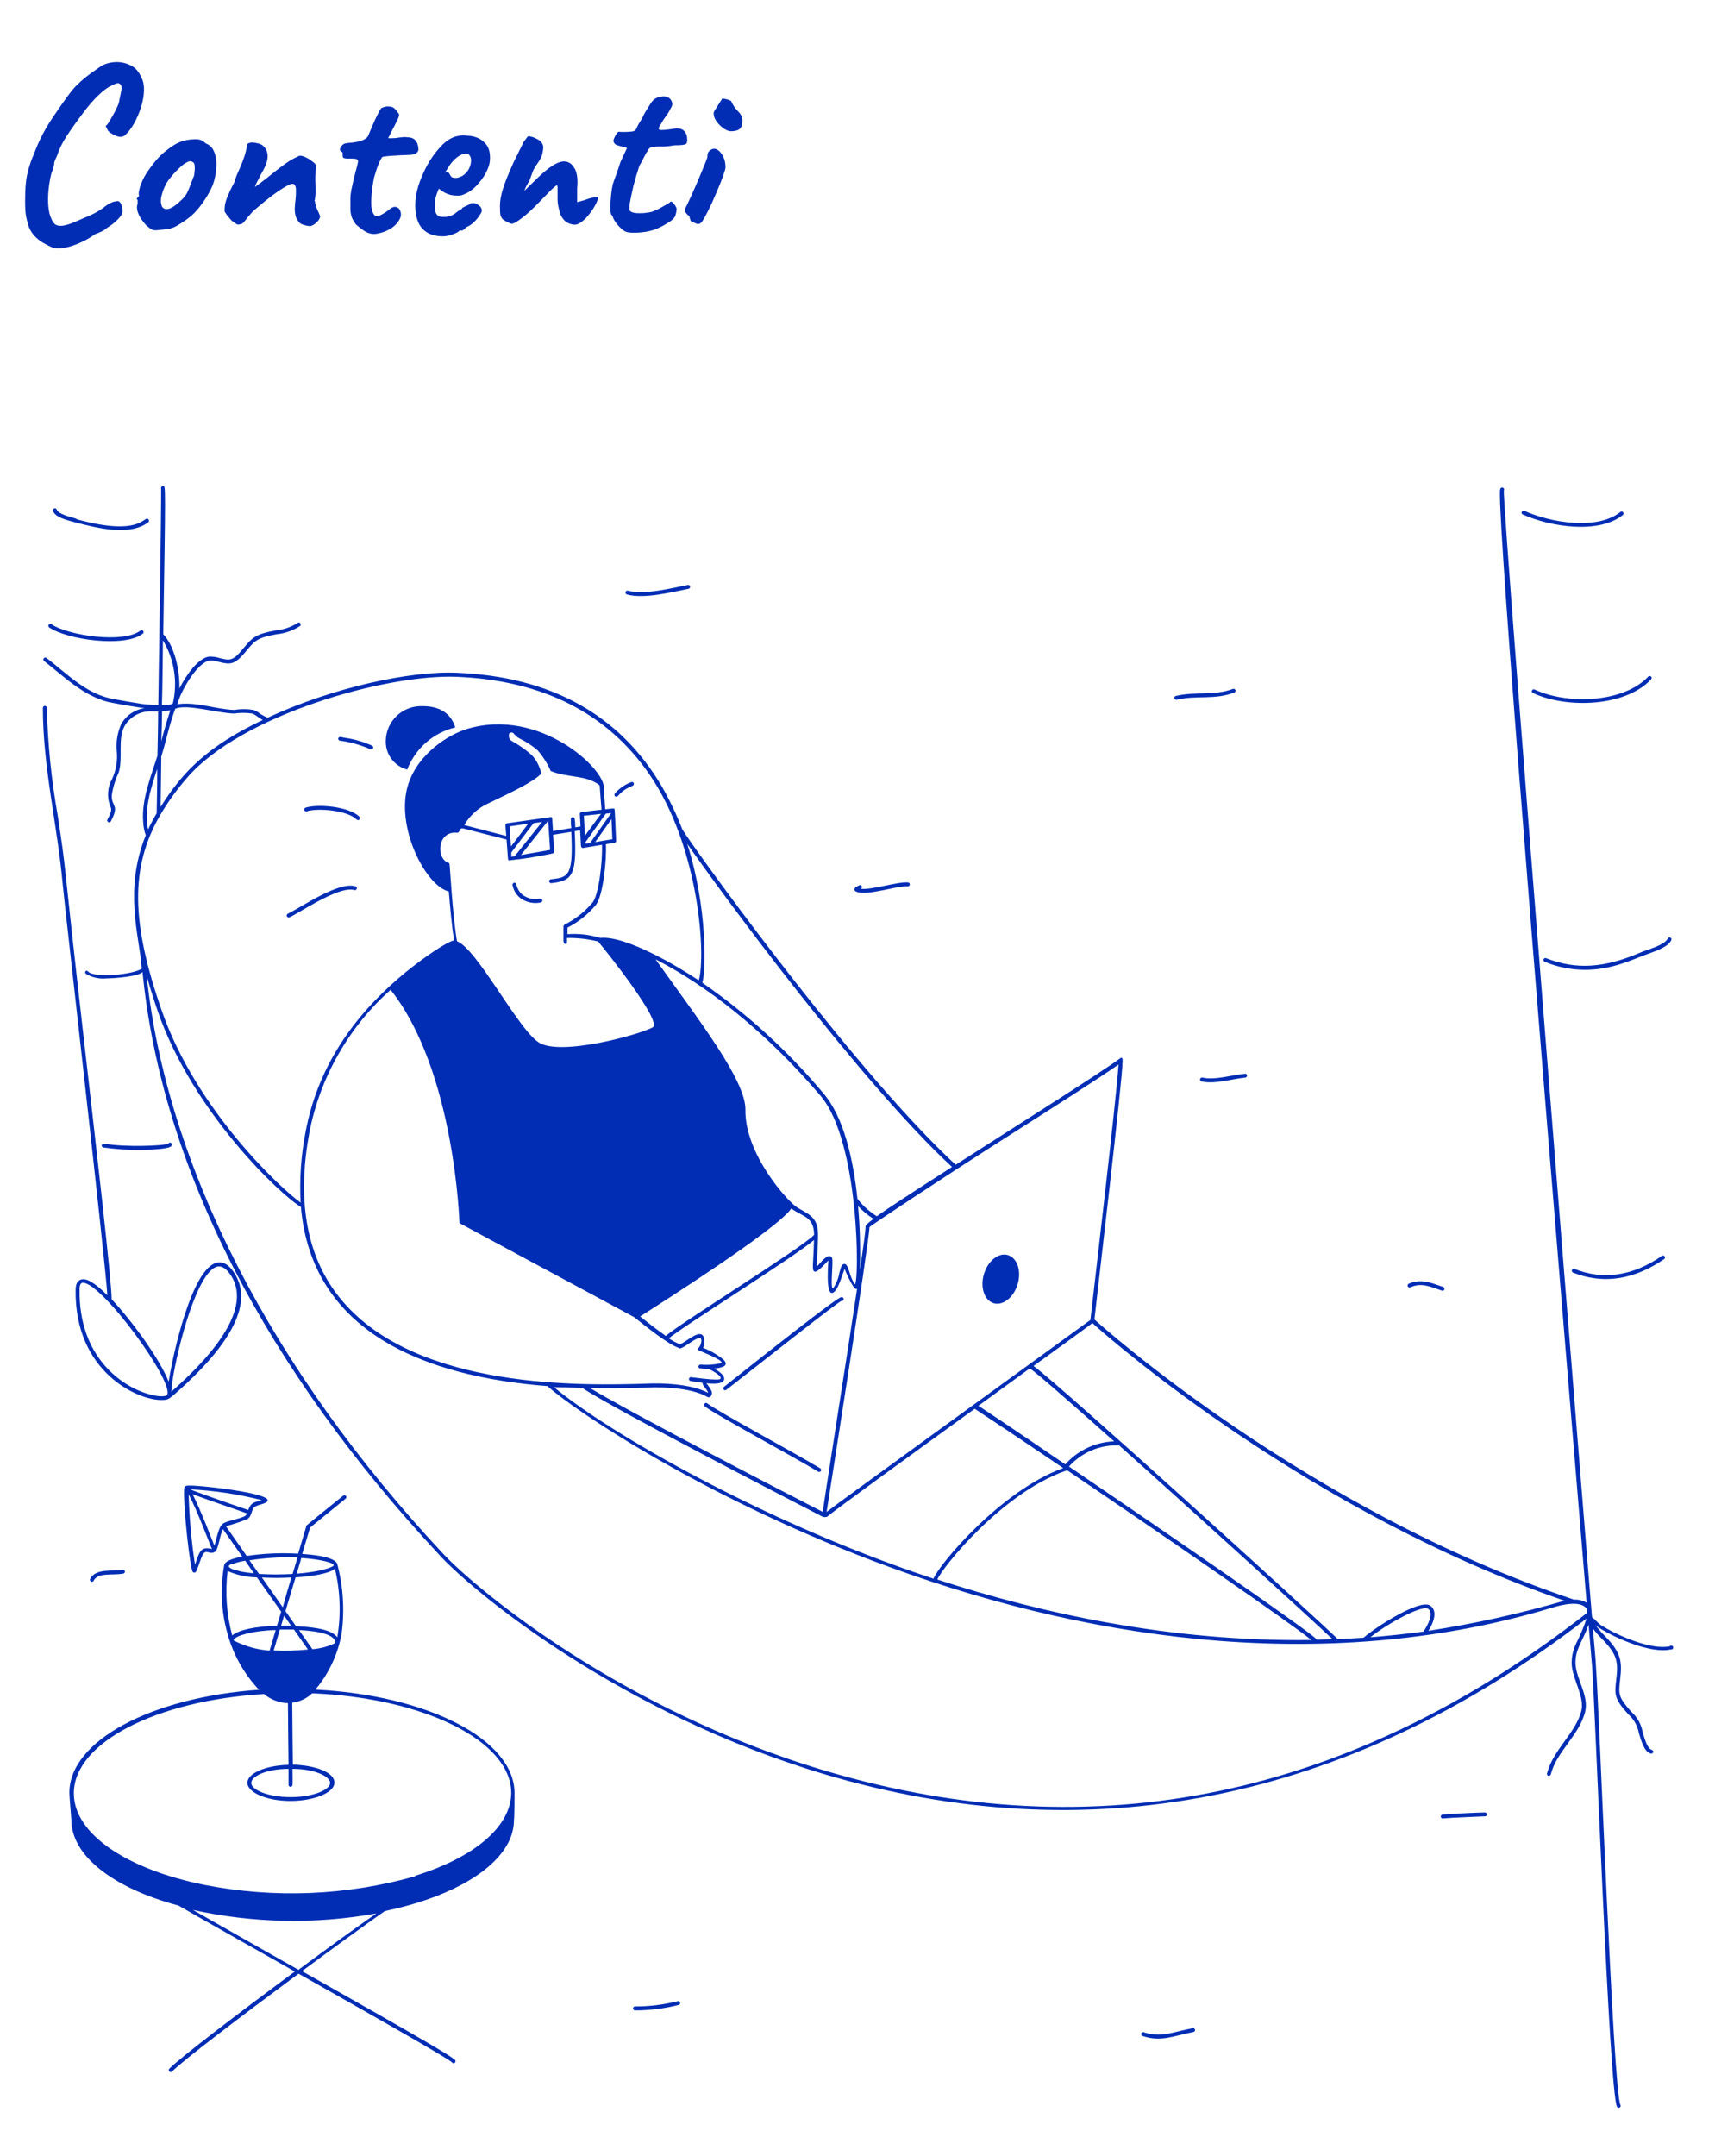 <svg width="1080" height="1357" viewBox="0 0 1080 1357" fill="none" xmlns="http://www.w3.org/2000/svg"><path d="M33.68 156.058C32.156 155.449 30.378 154.585 28.346 153.468C26.314 152.452 24.384 151.08 22.555 149.353C20.726 147.626 19.304 145.543 18.288 143.104C17.272 140.158 16.561 137.262 16.154 134.418C15.85 131.573 15.748 128.271 15.85 124.512C15.85 119.229 16.205 114.657 16.916 110.796C17.729 106.833 18.948 102.82 20.574 98.756C20.777 98.451 21.133 97.588 21.641 96.165C22.25 94.641 22.911 93.016 23.622 91.289C24.435 89.561 25.044 88.241 25.451 87.326C26.264 85.599 27.483 83.313 29.108 80.468C30.835 77.522 32.664 74.677 34.595 71.934C37.541 67.565 40.03 64.009 42.062 61.266C44.094 58.421 46.025 56.034 47.853 54.103C49.784 52.173 51.867 50.293 54.102 48.464C56.438 46.636 59.334 44.553 62.788 42.216C65.024 40.59 67.868 39.575 71.323 39.168C74.879 38.762 78.333 39.321 81.686 40.844C85.039 42.267 87.528 45.01 89.154 49.074C90.271 51.208 90.779 53.9 90.678 57.151C90.576 60.301 89.966 63.704 88.849 67.362C87.731 70.918 86.309 74.271 84.582 77.42C82.854 80.57 80.924 83.11 78.79 85.04C77.47 86.26 75.692 86.463 73.457 85.65C71.323 84.837 69.545 83.77 68.123 82.45C67.208 80.722 66.7 79.706 66.599 79.401C66.599 79.097 66.802 78.894 67.208 78.792C67.818 78.081 68.63 76.862 69.647 75.134C70.662 73.407 71.678 71.578 72.695 69.648C73.71 67.616 74.422 65.99 74.828 64.771C75.641 60.504 76.2 57.71 76.504 56.389C76.809 54.967 76.504 53.798 75.59 52.884C75.184 52.478 74.574 52.325 73.761 52.427C73.05 52.528 71.831 53.036 70.104 53.951C67.767 54.967 64.973 57.05 61.722 60.199C58.572 63.247 55.422 66.905 52.273 71.172C48.209 76.557 44.805 81.332 42.062 85.498C39.319 89.663 37.236 93.93 35.814 98.299C35.611 98.705 35.255 99.467 34.747 100.585C34.341 101.703 34.137 102.261 34.137 102.261C34.239 102.668 34.087 103.684 33.68 105.309C33.274 106.833 32.817 108.154 32.309 109.272C31.191 113.945 30.531 118.467 30.328 122.835C30.124 127.102 30.378 130.862 31.09 134.113C31.902 137.262 33.071 139.599 34.595 141.123C35.915 142.038 37.592 142.342 39.624 142.038C41.656 141.733 43.993 141.022 46.634 139.904C49.276 138.786 52.121 137.567 55.169 136.246C57.607 135.23 59.842 134.113 61.874 132.894C63.906 131.674 65.43 130.608 66.446 129.693C67.259 129.084 68.275 128.474 69.494 127.864C70.815 127.153 71.933 126.798 72.847 126.798C74.269 126.29 75.336 126.696 76.047 128.017C76.758 129.338 77.114 131.014 77.114 133.046C77.114 134.468 76.098 136.196 74.066 138.228C72.034 140.26 69.799 141.987 67.361 143.409C66.548 144.222 65.43 144.984 64.008 145.695C62.687 146.305 61.315 146.864 59.893 147.372C57.759 148.997 55.118 150.572 51.968 152.096C48.819 153.62 45.618 154.788 42.367 155.601C39.217 156.414 36.322 156.566 33.68 156.058ZM98.231 144.933C96.91 144.933 95.843 144.679 95.031 144.171C94.319 143.663 93.405 142.952 92.287 142.038C90.357 140.006 88.782 137.821 87.563 135.484C86.445 133.148 86.039 131.116 86.344 129.388C86.648 128.576 86.75 127.814 86.648 127.102C86.648 126.29 86.648 125.883 86.648 125.883C86.141 125.375 85.988 125.07 86.191 124.969C86.394 124.766 86.598 124.461 86.801 124.055C87.41 124.055 87.614 123.496 87.41 122.378C87.207 121.565 87.512 119.838 88.325 117.197C89.239 114.453 90.459 111.863 91.983 109.424C92.592 108.408 93.507 107.087 94.726 105.462C95.945 103.735 97.266 102.058 98.688 100.433C100.212 98.705 101.584 97.334 102.803 96.318C105.343 94.184 107.68 92.457 109.813 91.136C112.048 89.816 114.284 88.901 116.519 88.393C118.754 87.885 121.04 87.631 123.377 87.631C125.815 87.631 127.796 88.444 129.32 90.07C131.657 91.085 133.283 92.457 134.197 94.184C135.213 95.911 135.873 98.147 136.178 100.89C136.483 103.938 136.178 107.697 135.264 112.167C134.349 116.536 131.86 121.616 127.796 127.407C125.256 131.065 122.767 133.91 120.329 135.942C117.89 137.974 115.198 139.853 112.252 141.58C110.118 143.003 107.832 143.866 105.394 144.171C102.955 144.476 100.568 144.73 98.231 144.933ZM113.776 126.34C116.011 124.41 117.586 122.277 118.5 119.94C119.516 117.603 120.583 114.86 121.7 111.71C122.107 111.101 122.361 110.085 122.462 108.662C122.666 107.24 122.716 105.868 122.615 104.547C122.513 103.125 122.158 102.312 121.548 102.109C120.634 101.398 119.719 101.245 118.805 101.652C117.89 101.957 116.722 102.617 115.3 103.633C112.252 106.173 109.407 109.119 106.765 112.472C104.225 115.723 102.447 119.737 101.431 124.512C101.126 127.052 101.38 128.982 102.193 130.303C103.108 131.522 104.53 131.878 106.46 131.37C108.492 130.76 110.931 129.084 113.776 126.34ZM195.356 142.342C193.12 142.139 191.241 141.682 189.717 140.971C188.294 140.158 187.126 138.583 186.212 136.246C185.805 134.621 185.602 132.944 185.602 131.217C185.704 129.388 185.856 127.661 186.059 126.036C186.262 124.308 186.364 122.835 186.364 121.616C186.364 121.413 186.364 121.007 186.364 120.397C186.364 119.787 186.364 119.229 186.364 118.721C186.161 117.197 185.754 116.282 185.145 115.977C184.637 115.571 183.723 115.622 182.402 116.13C180.268 117.146 177.931 118.517 175.391 120.245C172.953 121.87 170.362 123.801 167.619 126.036C164.977 128.169 162.234 130.455 159.389 132.894C157.154 135.332 155.478 137.313 154.36 138.837C153.344 140.361 152.277 141.123 151.16 141.123C150.347 141.53 149.483 141.428 148.569 140.818C147.655 140.209 146.689 139.498 145.673 138.685C144.962 137.872 144.099 136.856 143.083 135.637C142.168 134.316 141.609 133.452 141.406 133.046C141.406 131.42 141.508 129.947 141.711 128.626C142.016 127.306 142.422 125.934 142.93 124.512C143.54 123.089 144.251 121.464 145.064 119.635C145.47 118.924 145.826 118.213 146.131 117.501C146.537 116.689 146.994 115.825 147.502 114.911C147.909 113.488 148.467 111.863 149.179 110.034C149.991 108.205 150.753 106.478 151.465 104.852C152.582 102.211 153.446 99.925 154.055 97.994C154.665 96.064 155.173 93.981 155.579 91.746C155.478 91.543 155.529 91.238 155.732 90.832C155.935 90.425 156.24 90.171 156.646 90.07H156.799H156.951C157.662 89.561 158.983 89.511 160.913 89.917C162.945 90.222 164.469 90.781 165.485 91.593C167.619 93.422 168.635 95.81 168.533 98.756C168.432 101.703 166.908 105.563 163.961 110.339C163.25 111.964 162.488 113.488 161.675 114.911C160.964 116.231 160.609 117.146 160.609 117.654C160.609 117.654 161.015 117.349 161.828 116.739C162.641 116.13 163.606 115.419 164.723 114.606C165.841 113.691 166.806 112.98 167.619 112.472C168.127 111.964 169.245 111.05 170.972 109.729C172.699 108.307 174.579 106.833 176.611 105.309C178.643 103.785 180.268 102.617 181.487 101.804C182.605 100.991 184.027 100.179 185.754 99.366C187.482 98.451 188.548 97.994 188.955 97.994C189.971 97.994 191.19 98.35 192.612 99.061C194.136 99.772 195.508 100.636 196.727 101.652C198.048 102.566 198.81 103.43 199.013 104.243C199.013 104.649 198.962 105.208 198.861 105.919C198.759 106.529 198.708 107.087 198.708 107.595C198.607 109.221 198.556 111.202 198.556 113.539C198.658 115.774 198.708 118.06 198.708 120.397C198.708 122.632 198.505 124.664 198.099 126.493C198.099 126.493 198.15 126.594 198.251 126.798C198.353 126.899 198.454 127.102 198.556 127.407C198.454 127.509 198.404 127.712 198.404 128.017C198.505 128.22 198.556 128.322 198.556 128.322C198.759 129.033 198.962 129.744 199.166 130.455C199.47 131.166 199.826 131.979 200.232 132.894C200.639 133.706 201.096 134.773 201.604 136.094C201.502 137.415 200.74 138.736 199.318 140.056C197.997 141.276 196.676 142.038 195.356 142.342ZM232.843 146.914C231.421 146.508 229.999 145.797 228.576 144.781C227.154 143.765 225.681 142.596 224.157 141.276C222.938 139.65 222.074 138.177 221.566 136.856C221.058 135.434 220.753 133.808 220.652 131.979C220.652 130.049 220.652 127.61 220.652 124.664C220.652 123.445 220.855 121.718 221.261 119.483C221.769 117.247 222.277 114.911 222.785 112.472C223.395 110.034 223.954 107.9 224.462 106.071C224.97 104.141 225.274 102.871 225.376 102.261C225.681 100.941 225.173 100.179 223.852 99.975C222.531 99.772 221.058 99.721 219.432 99.823C217.908 99.823 216.892 99.671 216.384 99.366C215.978 99.264 215.775 98.756 215.775 97.842C215.775 96.826 215.775 96.318 215.775 96.318C215.775 95.911 215.572 95.657 215.165 95.556C214.759 95.353 214.403 94.997 214.098 94.489C213.895 94.083 214.149 93.321 214.86 92.203C215.572 91.085 216.486 90.425 217.604 90.222C218.518 90.019 219.89 89.866 221.718 89.765C223.547 89.561 225.376 89.206 227.205 88.698C229.135 88.088 230.608 87.174 231.624 85.955C232.539 83.719 233.555 81.332 234.672 78.792C235.79 76.15 236.857 73.864 237.873 71.934C238.889 69.902 239.6 68.632 240.006 68.124C241.733 67.21 243.511 66.854 245.34 67.057C247.169 67.159 248.591 68.022 249.607 69.648C250.115 70.359 250.522 70.867 250.827 71.172C251.233 71.477 251.385 71.934 251.284 72.543C251.284 73.153 250.877 74.271 250.065 75.896C249.353 77.42 248.134 79.808 246.407 83.059C245.899 84.075 245.442 84.99 245.035 85.802C244.629 86.513 244.426 86.869 244.426 86.869C244.832 86.971 245.442 87.022 246.255 87.022C247.067 87.022 248.083 86.971 249.303 86.869C250.42 86.666 251.639 86.513 252.96 86.412C254.281 86.209 255.449 86.209 256.465 86.412C258.802 86.412 260.529 87.072 261.647 88.393C262.765 89.714 263.374 91.39 263.476 93.422C263.679 94.54 263.273 95.505 262.257 96.318C261.241 97.131 259.361 97.537 256.618 97.537C255.703 97.537 254.383 97.588 252.655 97.689C250.928 97.791 249.15 97.893 247.321 97.994C245.493 98.096 243.918 98.248 242.597 98.451C241.378 98.553 240.768 98.705 240.768 98.909C240.463 99.112 239.955 99.925 239.244 101.347C238.635 102.668 237.974 104.293 237.263 106.224C236.653 108.154 236.095 109.983 235.587 111.71C234.875 115.165 234.367 118.517 234.063 121.769C233.758 125.02 233.707 127.864 233.91 130.303C234.215 132.64 234.825 134.316 235.739 135.332C236.653 136.246 238.025 136.246 239.854 135.332C241.784 134.316 243.562 133.148 245.188 131.827C247.017 130.303 248.591 129.846 249.912 130.455C251.233 130.963 252.046 132.081 252.351 133.808C252.757 135.434 252.3 137.212 250.979 139.142C249.76 141.072 248.033 142.698 245.797 144.019C243.562 145.34 241.276 146.254 238.939 146.762C236.603 147.372 234.571 147.422 232.843 146.914ZM278.876 148.743C273.288 148.743 268.97 147.118 265.922 143.866C262.976 140.615 261.503 135.637 261.503 128.931C261.503 125.274 262.163 121.261 263.484 116.892C264.906 112.523 266.735 108.256 268.97 104.09C271.307 99.925 273.847 96.318 276.59 93.27C279.334 90.12 282.077 87.936 284.82 86.717C285.836 86.209 286.903 85.853 288.02 85.65C289.24 85.345 290.408 85.193 291.526 85.193C292.745 85.193 294.066 85.294 295.488 85.498C297.012 85.599 298.434 85.904 299.755 86.412C302.092 87.123 304.124 88.495 305.851 90.527C307.68 92.559 308.594 95.505 308.594 99.366C308.594 100.382 308.493 101.499 308.289 102.719C308.086 103.836 307.731 104.954 307.223 106.071C305.902 109.424 303.87 112.625 301.127 115.673C298.485 118.721 295.691 120.854 292.745 122.073C291.932 122.48 291.119 122.785 290.306 122.988C289.595 123.089 288.833 123.14 288.02 123.14C285.887 123.14 283.956 122.835 282.229 122.226C280.604 121.616 279.08 120.803 277.657 119.787L276.438 118.721L275.676 120.245C274.965 122.175 274.457 123.801 274.152 125.121C273.949 126.442 273.847 127.407 273.847 128.017C273.847 129.236 273.898 130.506 274 131.827C274.101 133.046 274.406 134.062 274.914 134.875C275.32 135.383 275.828 135.789 276.438 136.094C277.149 136.399 278.013 136.551 279.029 136.551C279.638 136.551 280.197 136.551 280.705 136.551C281.315 136.45 281.823 136.348 282.229 136.246C284.058 135.84 285.531 135.18 286.649 134.265C287.868 133.249 289.138 132.386 290.459 131.674L291.068 131.37L290.916 130.912C292.643 129.998 293.812 129.439 294.421 129.236C295.031 128.931 295.488 128.677 295.793 128.474C296.199 128.068 296.656 127.864 297.164 127.864C298.587 127.661 299.958 128.068 301.279 129.084C302.702 129.998 303.413 131.166 303.413 132.589C303.413 133.198 302.956 134.164 302.041 135.484C301.228 136.805 300.162 138.126 298.841 139.447C297.622 140.666 296.352 141.631 295.031 142.342C294.726 142.444 294.421 142.596 294.116 142.8C293.812 142.901 293.507 143.054 293.202 143.257H293.354C292.44 144.476 291.526 145.086 290.611 145.086H289.392C288.986 145.797 287.665 146.559 285.43 147.372C283.194 148.286 281.01 148.743 278.876 148.743ZM286.801 112.015C287.716 112.015 288.528 111.863 289.24 111.558C290.052 111.253 290.814 110.897 291.526 110.491C293.964 108.764 295.539 106.529 296.25 103.785C296.961 101.042 296.707 98.959 295.488 97.537C295.285 97.232 295.031 97.029 294.726 96.927C294.421 96.724 294.066 96.623 293.659 96.623C292.542 96.623 291.272 96.978 289.849 97.689C288.528 98.401 287.208 99.417 285.887 100.737C284.566 102.058 283.347 103.633 282.229 105.462L280.248 108.662C280.451 108.561 280.604 108.51 280.705 108.51C280.908 108.408 281.061 108.357 281.162 108.357C282.077 108.357 282.686 108.662 282.991 109.272C283.296 109.881 283.652 110.491 284.058 111.101C284.566 111.71 285.48 112.015 286.801 112.015ZM322.308 140.818C321.901 140.818 320.936 140.463 319.412 139.752C317.888 138.939 316.923 138.329 316.517 137.923C315.805 137.11 315.348 136.246 315.145 135.332C314.942 134.316 314.84 132.386 314.84 129.541C314.84 126.29 315.501 122.632 316.821 118.568C318.142 114.403 320.377 108.865 323.527 101.957L329.775 89.308C330.283 88.596 330.741 87.987 331.147 87.479C331.553 86.869 332.011 86.31 332.519 85.802C332.722 85.802 332.976 85.802 333.281 85.802C333.687 85.802 333.992 85.853 334.195 85.955C335.109 86.056 336.532 86.615 338.462 87.631C340.494 88.647 341.713 90.171 342.12 92.203C342.12 93.524 341.917 95.099 341.51 96.927C341.104 98.655 339.885 100.941 337.853 103.785C337.04 104.801 336.227 106.275 335.414 108.205C334.703 110.135 334.043 111.964 333.433 113.691C333.331 113.895 333.027 114.403 332.519 115.215C332.112 115.927 331.706 116.689 331.299 117.501C330.893 118.213 330.69 118.67 330.69 118.873L330.08 120.245L336.633 113.844C341.205 109.272 345.066 106.021 348.216 104.09C351.365 102.16 354.007 101.347 356.14 101.652C358.376 101.957 360.154 103.227 361.474 105.462C362.186 106.478 362.694 107.595 362.998 108.815C363.303 109.932 363.506 111.253 363.608 112.777C363.71 114.301 363.659 116.231 363.456 118.568V127.255C365.386 126.747 366.859 126.34 367.875 126.036C368.891 125.629 369.907 125.274 370.923 124.969C371.736 124.766 372.549 124.562 373.362 124.359C374.276 124.156 375.394 124.004 376.714 123.902C376.613 125.223 376.054 126.848 375.038 128.779C374.022 130.709 372.752 132.64 371.228 134.57C369.806 136.5 368.231 138.126 366.504 139.447C364.878 140.768 363.354 141.428 361.932 141.428C360.611 141.428 359.087 141.022 357.36 140.209C355.632 139.294 354.159 137.567 352.94 135.027C352.534 133.706 352.127 132.182 351.721 130.455C351.314 128.728 351.111 126.899 351.111 124.969V118.263C351.111 117.654 351.06 117.247 350.959 117.044C350.959 116.739 350.908 116.587 350.806 116.587C350.4 116.587 349.079 117.654 346.844 119.787C344.711 121.921 342.526 124.156 340.291 126.493C335.617 131.37 331.706 134.976 328.556 137.313C325.508 139.65 323.425 140.818 322.308 140.818ZM395.152 146.152C394.035 145.949 392.816 145.289 391.495 144.171C390.174 142.952 388.955 141.631 387.837 140.209C386.821 138.685 386.161 137.415 385.856 136.399C385.856 136.196 385.704 135.942 385.399 135.637C385.196 135.332 385.094 135.18 385.094 135.18C384.688 134.875 384.434 133.554 384.332 131.217C384.332 128.779 384.484 126.086 384.789 123.14C385.094 120.194 385.45 117.857 385.856 116.13C386.364 114.504 387.126 112.32 388.142 109.577C389.158 106.732 390.022 104.192 390.733 101.957L394.848 93.117L388.752 91.441C388.04 91.238 387.431 90.832 386.923 90.222C386.516 89.612 386.313 89.104 386.313 88.698C386.313 87.885 386.77 86.717 387.685 85.193C388.599 83.669 389.26 82.907 389.666 82.907C390.174 83.008 391.088 83.059 392.409 83.059C393.832 83.059 395.203 83.008 396.524 82.907C397.845 82.805 398.658 82.704 398.962 82.602C399.369 82.399 399.775 82.145 400.181 81.84C400.588 81.433 400.893 80.875 401.096 80.163C401.604 79.046 402.061 78.182 402.467 77.573C402.874 76.963 403.433 76.049 404.144 74.829C404.855 73.509 405.414 72.391 405.82 71.477C406.328 70.562 407.09 69.292 408.106 67.667C408.614 66.956 409.173 66.092 409.783 65.076C410.392 64.06 411.154 63.196 412.069 62.485C412.983 61.672 414.456 61.114 416.488 60.809C418.622 60.402 420.451 60.86 421.975 62.18C422.787 63.196 423.245 64.162 423.346 65.076C423.448 65.99 423.041 67.159 422.127 68.581C421.314 70.308 420.349 71.883 419.231 73.305C418.215 74.626 417.25 76.15 416.336 77.877C414.71 80.113 414.405 81.383 415.421 81.688C416.437 81.992 419.282 81.789 423.956 81.078C426.902 80.57 429.036 80.875 430.357 81.992C431.677 83.11 432.439 84.532 432.643 86.26C432.947 88.698 432.693 90.171 431.881 90.679C431.068 91.187 428.731 91.441 424.87 91.441C422.432 91.847 420.349 92.101 418.622 92.203C416.895 92.203 415.625 92.203 414.812 92.203C413.491 92.305 412.627 92.355 412.221 92.355C411.815 92.355 411.205 92.457 410.392 92.66C409.579 92.863 408.97 93.219 408.563 93.727C408.259 94.133 407.903 94.743 407.497 95.556C407.09 95.962 406.481 97.029 405.668 98.756C404.855 100.483 403.839 102.363 402.62 104.395C401.197 108.662 399.978 112.777 398.962 116.739C398.048 120.6 397.235 124.461 396.524 128.322C396.219 130.252 396.27 131.674 396.676 132.589C397.184 133.402 398.505 133.91 400.639 134.113C401.756 134.214 403.382 134.214 405.515 134.113C407.649 133.91 409.427 133.605 410.849 133.198C411.967 132.69 413.135 132.182 414.355 131.674C415.574 131.065 416.691 130.455 417.707 129.846C418.622 129.338 419.536 128.83 420.451 128.322C421.365 127.712 421.822 127.407 421.822 127.407C422.33 126.594 423.041 126.747 423.956 127.864C424.972 128.88 425.683 129.998 426.089 131.217C426.089 132.436 425.835 133.91 425.327 135.637C424.819 137.262 422.94 138.99 419.689 140.818C415.117 143.663 410.545 145.39 405.973 146C401.401 146.61 397.794 146.66 395.152 146.152ZM439.509 140.971C439.102 140.971 438.239 140.666 436.918 140.056C435.597 139.447 434.937 139.142 434.937 139.142C434.937 138.736 434.784 138.228 434.48 137.618C434.276 137.008 434.175 136.5 434.175 136.094C433.464 135.688 432.752 135.027 432.041 134.113C431.33 133.198 431.178 132.182 431.584 131.065C432.194 129.947 433.006 128.271 434.022 126.036C435.14 123.699 436.308 121.108 437.528 118.263C438.848 115.317 440.068 112.472 441.185 109.729C442.303 106.986 443.268 104.649 444.081 102.719C444.894 100.687 445.351 99.467 445.452 99.061C445.452 98.655 445.503 97.943 445.605 96.927C445.808 95.911 446.468 95.048 447.586 94.337C448.907 93.422 450.278 93.371 451.701 94.184C453.123 94.997 454.342 96.419 455.358 98.451C456.374 100.382 456.882 102.668 456.882 105.309C456.882 106.021 456.374 107.849 455.358 110.796C454.342 113.641 452.971 117.044 451.244 121.007C449.618 124.969 447.789 128.982 445.757 133.046C444.233 135.992 443.065 138.075 442.252 139.294C441.541 140.412 440.626 140.971 439.509 140.971ZM460.235 82.602C459.016 82.602 457.543 82.043 455.816 80.925C454.19 79.808 452.717 78.385 451.396 76.658C450.075 74.931 449.415 73.102 449.415 71.172C449.415 70.664 449.872 69.75 450.786 68.429C451.701 67.006 452.564 65.635 453.377 64.314C454.292 62.993 454.749 62.231 454.749 62.028C455.562 62.028 456.527 62.18 457.644 62.485C458.762 62.79 459.676 63.146 460.388 63.552C461.505 66.092 462.978 68.276 464.807 70.105C466.636 71.832 467.55 73.814 467.55 76.049C467.55 78.284 466.992 79.96 465.874 81.078C464.756 82.094 462.877 82.602 460.235 82.602Z" fill="#002DB4"/><path d="M256.446 484.334C258.959 477.794 263.024 471.963 268.293 467.343C273.561 462.724 279.873 459.456 286.686 457.82C283.986 448.748 276.48 444.266 265.734 444.428C262.819 444.349 259.917 444.845 257.194 445.888C254.471 446.931 251.981 448.5 249.864 450.506C247.748 452.512 246.048 454.915 244.861 457.579C243.674 460.242 243.023 463.113 242.946 466.028C242.762 470.163 244.002 474.237 246.459 477.568C248.916 480.9 252.441 483.288 256.446 484.334ZM328.698 565.928C332.247 568.115 336.502 568.85 340.578 567.98C340.9 567.908 341.181 567.712 341.358 567.433C341.535 567.155 341.595 566.817 341.523 566.495C341.452 566.173 341.255 565.892 340.976 565.715C340.698 565.538 340.36 565.478 340.038 565.55C336.61 566.288 333.029 565.669 330.048 563.822C328.774 563.014 327.683 561.948 326.846 560.692C326.009 559.436 325.444 558.019 325.188 556.532C325.111 556.217 324.918 555.942 324.648 555.762C324.378 555.582 324.051 555.51 323.73 555.56C323.415 555.637 323.14 555.83 322.96 556.1C322.78 556.37 322.708 556.697 322.758 557.018C323.079 558.833 323.772 560.562 324.795 562.095C325.817 563.629 327.146 564.934 328.698 565.928ZM192.996 510.686C200.124 508.31 218.754 509.984 224.586 515.762C224.692 515.886 224.825 515.985 224.975 516.05C225.124 516.116 225.287 516.146 225.45 516.14C225.692 516.135 225.926 516.059 226.125 515.922C226.325 515.785 226.48 515.593 226.571 515.37C226.663 515.146 226.687 514.901 226.642 514.664C226.596 514.426 226.482 514.208 226.314 514.034C219.834 507.554 200.07 505.772 192.24 508.364C191.985 508.503 191.787 508.726 191.68 508.996C191.573 509.265 191.564 509.563 191.653 509.839C191.743 510.115 191.927 510.35 192.172 510.505C192.417 510.66 192.709 510.724 192.996 510.686ZM213.948 466.136C220.595 467.024 227.085 468.842 233.226 471.536C233.52 471.686 233.861 471.714 234.175 471.613C234.489 471.511 234.75 471.29 234.9 470.996C235.05 470.702 235.078 470.361 234.977 470.047C234.876 469.733 234.654 469.472 234.36 469.322C229.005 466.895 223.332 465.24 217.512 464.408L214.434 463.814C214.113 463.764 213.786 463.836 213.516 464.016C213.246 464.196 213.053 464.471 212.976 464.786C212.954 465.089 213.039 465.391 213.217 465.638C213.395 465.884 213.653 466.061 213.948 466.136ZM181.818 577.43C184.248 577.43 213.192 556.91 223.128 560.204C223.436 560.289 223.765 560.253 224.046 560.102C224.328 559.951 224.541 559.698 224.64 559.394C224.699 559.246 224.726 559.087 224.719 558.927C224.712 558.768 224.672 558.612 224.6 558.469C224.529 558.326 224.428 558.2 224.305 558.099C224.181 557.998 224.038 557.924 223.884 557.882C213.624 554.426 190.566 570.464 181.278 575.054C181.015 575.171 180.802 575.376 180.673 575.633C180.544 575.89 180.509 576.183 180.572 576.464C180.636 576.744 180.795 576.994 181.022 577.17C181.249 577.346 181.531 577.438 181.818 577.43ZM389.178 500.912C391.395 498.252 394.259 496.206 397.494 494.972L398.52 494.432C398.807 494.289 399.024 494.038 399.126 493.734C399.227 493.43 399.203 493.098 399.06 492.812C398.917 492.526 398.666 492.308 398.362 492.207C398.058 492.105 397.727 492.129 397.44 492.272C393.442 493.766 389.892 496.257 387.126 499.508C386.94 499.78 386.87 500.115 386.93 500.439C386.991 500.763 387.178 501.05 387.45 501.236C387.722 501.422 388.057 501.493 388.381 501.432C388.705 501.371 388.992 501.184 389.178 500.912ZM67.608 815.192C59.724 807.308 54 803.906 50.652 805.472C48.708 806.174 47.682 808.28 47.628 811.628C46.764 863.792 87.588 881.936 102.6 881.072C105.408 881.072 106.488 880.532 110.754 876.752C147.096 844.73 159.354 819.296 147.528 801.152C144.126 795.752 140.346 793.808 136.404 794.726C120.798 798.506 108.864 852.236 106.218 869.57C100.224 854.504 82.458 830.636 70.308 817.73C70.2 805.472 60.804 723.77 52.542 651.68C38.502 528.722 42.336 552.752 36.342 513.224C32.37 490.855 30.077 468.22 29.484 445.508C29.484 445.179 29.353 444.863 29.12 444.63C28.887 444.397 28.571 444.266 28.242 444.266C27.913 444.266 27.597 444.397 27.364 444.63C27.131 444.863 27 445.179 27 445.508C27 482.876 36.126 519.272 39.474 556.37C40.716 570.086 66.636 796.346 67.608 815.192ZM108.594 869.192C111.726 848.294 124.2 800.072 136.836 797.156C139.698 796.508 142.506 798.344 145.314 802.556C160.38 825.344 128.412 857.852 107.838 875.942C108 875.24 108.486 869.948 108.594 869.192ZM105.3 877.886C104.976 878.642 101.628 879.398 95.472 877.886C78.3 873.836 49.356 855.206 50.112 811.358C50.112 809.522 50.436 807.308 52.218 807.308C64.206 807.362 109.512 869.138 105.3 877.886ZM89.802 398.906C89.954 398.817 90.086 398.696 90.188 398.551C90.29 398.407 90.36 398.242 90.394 398.069C90.427 397.895 90.423 397.716 90.382 397.545C90.34 397.373 90.263 397.212 90.154 397.072C90.046 396.932 89.909 396.818 89.752 396.735C89.596 396.653 89.424 396.605 89.247 396.595C89.071 396.584 88.894 396.612 88.729 396.675C88.564 396.738 88.414 396.836 88.29 396.962C77.814 405.008 43.2 400.148 32.4 392.858C32.265 392.766 32.114 392.701 31.954 392.667C31.794 392.634 31.629 392.632 31.469 392.662C31.308 392.692 31.155 392.754 31.019 392.843C30.882 392.932 30.764 393.047 30.672 393.182C30.58 393.317 30.515 393.468 30.482 393.628C30.448 393.788 30.446 393.953 30.476 394.113C30.506 394.274 30.568 394.427 30.657 394.563C30.746 394.7 30.861 394.818 30.996 394.91C42.552 402.74 78.462 407.6 89.802 398.906ZM46.926 328.652C61.182 332.378 81.702 337.616 93.474 328.652C93.698 328.42 93.824 328.11 93.824 327.788C93.824 327.466 93.698 327.156 93.474 326.924C90.828 323.468 90.234 338.264 48.708 326.924L47.52 326.276C44.55 325.52 36.72 323.468 35.802 320.876C35.768 320.701 35.696 320.536 35.593 320.392C35.489 320.247 35.355 320.127 35.201 320.038C35.047 319.95 34.875 319.895 34.698 319.879C34.521 319.863 34.342 319.884 34.174 319.943C34.006 320.002 33.853 320.096 33.724 320.219C33.596 320.342 33.495 320.491 33.429 320.656C33.364 320.821 33.334 320.999 33.343 321.177C33.352 321.354 33.398 321.528 33.48 321.686C34.668 325.25 41.04 327.14 46.926 328.652Z" fill="#002DB4"/><path d="M87.912 723.662C97.848 723.662 107.028 722.906 108 721.124C108.972 719.342 106.758 718.424 106.002 719.72C103.842 721.178 78.192 722.15 65.448 719.72C65.136 719.68 64.82 719.759 64.565 719.943C64.309 720.126 64.133 720.4 64.071 720.708C64.009 721.017 64.067 721.337 64.232 721.605C64.398 721.873 64.659 722.067 64.962 722.15C72.559 723.268 80.234 723.774 87.912 723.662ZM457.272 874.808C484.974 853.208 526.986 819.944 529.794 818.81C529.975 818.849 530.162 818.846 530.342 818.803C530.522 818.76 530.69 818.677 530.833 818.56C530.977 818.444 531.093 818.297 531.172 818.13C531.252 817.963 531.293 817.78 531.293 817.595C531.293 817.41 531.252 817.228 531.172 817.061C531.093 816.894 530.977 816.747 530.833 816.63C530.69 816.514 530.522 816.431 530.342 816.388C530.162 816.344 529.975 816.342 529.794 816.38C527.256 816.38 482.382 851.858 455.814 872.918C455.696 873.029 455.602 873.163 455.538 873.312C455.474 873.46 455.441 873.621 455.441 873.782C455.441 873.944 455.474 874.104 455.538 874.253C455.602 874.401 455.696 874.535 455.814 874.646C456.015 874.811 456.26 874.914 456.519 874.943C456.778 874.971 457.039 874.925 457.272 874.808ZM443.826 885.122C449.712 889.928 499.392 916.604 515.322 926.27C515.599 926.407 515.917 926.435 516.214 926.349C516.511 926.263 516.765 926.07 516.927 925.807C517.089 925.543 517.147 925.229 517.09 924.926C517.033 924.622 516.864 924.351 516.618 924.164C501.12 914.768 451.062 887.822 445.392 883.232C444.15 882.152 442.8 884.096 443.826 885.122Z" fill="#002DB4"/><path d="M1051.49 1036.11C1040.09 1038.64 1018.76 1029.57 1007.96 1022.66C1006.29 1021.58 1004.56 1019.2 1002.56 1017.8C1002.35 1017.31 945.593 314.072 947.051 308.672C947.138 308.512 947.189 308.334 947.2 308.152C947.211 307.97 947.182 307.788 947.115 307.619C947.047 307.449 946.943 307.297 946.81 307.172C946.677 307.047 946.518 306.953 946.345 306.897C946.172 306.84 945.988 306.823 945.807 306.845C945.626 306.868 945.452 306.93 945.298 307.027C945.144 307.124 945.013 307.254 944.914 307.408C944.816 307.562 944.753 307.735 944.729 307.916C942.569 314.828 960.389 544.058 999.161 1008.67C996.727 1007.25 993.929 1006.58 991.115 1006.73C823.715 950.463 695.573 836.144 689.201 830.42C691.361 810.71 706.859 679.976 706.913 668.096C706.913 668.096 707.345 664.802 705.509 665.99C693.521 674.9 642.329 707.084 601.829 733.058C601.289 732.41 599.561 731.222 590.219 721.88C526.499 658.376 435.402 531.638 429.732 522.08C426.073 512.655 421.705 503.52 416.664 494.756C390.15 449.828 346.788 425.798 287.766 423.422C258.282 422.072 208.926 432.872 168.534 451.718C166.908 451.009 165.337 450.179 163.836 449.234C162.597 448.167 161.168 447.342 159.624 446.804C155.602 446.131 151.496 446.131 147.474 446.804C136.35 446.48 123.066 441.404 111.726 443.24C113.4 435.734 124.2 416.672 132.138 415.7C134.06 415.708 135.97 416 137.808 416.564C144.99 418.346 147.744 418.724 155.25 409.49C160.65 402.902 162.648 401.228 174.204 399.176C179.355 398.662 184.313 396.942 188.676 394.154C188.843 394.076 188.992 393.962 189.11 393.819C189.228 393.677 189.312 393.51 189.357 393.33C189.402 393.151 189.407 392.964 189.37 392.782C189.334 392.601 189.257 392.43 189.146 392.282C189.035 392.134 188.893 392.013 188.729 391.927C188.565 391.841 188.384 391.793 188.199 391.786C188.014 391.779 187.83 391.814 187.661 391.887C187.491 391.96 187.339 392.071 187.218 392.21C183.142 394.731 178.542 396.283 173.772 396.746C161.406 398.96 159.03 401.012 153.36 407.924C146.61 416.24 144.828 415.754 138.402 414.188C136.309 413.515 134.12 413.187 131.922 413.216C125.064 413.864 117.45 424.448 112.968 433.304C113.346 421.478 109.674 406.304 102.816 399.176C104.274 306.35 104.328 305.81 102.816 305.864C101.304 305.918 101.358 307.214 101.466 307.43C101.736 312.02 99.684 443.294 99.684 443.672C96.218 443.657 92.756 443.441 89.316 443.024C86.886 442.592 73.116 440.432 68.688 439.352C53.406 435.734 41.688 423.638 29.43 414.188C29.306 414.062 29.156 413.964 28.991 413.901C28.826 413.838 28.649 413.81 28.473 413.821C28.296 413.831 28.124 413.879 27.968 413.961C27.811 414.044 27.674 414.158 27.566 414.298C27.457 414.438 27.38 414.599 27.338 414.771C27.297 414.942 27.293 415.121 27.326 415.295C27.36 415.468 27.43 415.633 27.532 415.777C27.634 415.922 27.765 416.043 27.918 416.132C40.068 425.636 52.164 437.732 68.094 441.782C71.55 442.592 87.588 445.4 91.098 445.67C88.061 446.097 85.161 447.209 82.617 448.921C80.072 450.633 77.95 452.9 76.41 455.552C73.957 460.961 72.97 466.921 73.548 472.832C74.132 478.766 73.125 484.749 70.632 490.166C69.189 492.705 68.321 495.529 68.088 498.44C67.854 501.351 68.262 504.278 69.282 507.014C70.146 508.904 70.794 510.038 67.77 515.546C67.656 515.689 67.575 515.856 67.533 516.034C67.49 516.212 67.488 516.397 67.526 516.576C67.563 516.755 67.64 516.923 67.75 517.069C67.861 517.215 68.002 517.335 68.164 517.42C68.326 517.505 68.504 517.553 68.687 517.561C68.87 517.569 69.052 517.536 69.221 517.466C69.39 517.395 69.541 517.288 69.663 517.152C69.786 517.016 69.877 516.855 69.93 516.68C75.33 506.366 70.308 507.932 70.362 500.858C71.063 495.785 72.538 490.85 74.736 486.224C77.652 476.612 73.818 465.218 78.57 456.74C80.337 453.826 82.864 451.447 85.879 449.859C88.894 448.27 92.285 447.532 95.688 447.722H99.576C99.576 457.712 99.252 467.162 99.144 475.694C94.932 488.87 88.938 503.666 90.18 517.544C90.319 520.327 90.864 523.074 91.8 525.698C78.03 559.556 87.48 588.608 88.992 606.698C89.038 607.658 89.146 608.614 89.316 609.56C84.402 613.286 59.886 615.824 55.512 611.504C55.356 611.26 55.116 611.082 54.837 611.002C54.559 610.923 54.261 610.948 54 611.072C53.787 611.31 53.67 611.617 53.67 611.936C53.67 612.255 53.787 612.563 54 612.8C57.94 615.225 62.576 616.27 67.176 615.77C71.712 615.77 87.588 614.582 89.748 611.72C101.736 733.76 166.536 860.822 277.56 979.569C299.538 1003.06 391.23 1078.71 519.911 1116.84C682.991 1165.17 847.043 1136.17 999.161 1018.61C997.353 1023.92 995.188 1029.09 992.681 1034.11C990.551 1038.34 989.547 1043.04 989.765 1047.77C990.467 1057.27 998.027 1068.07 995.813 1076.82C992.303 1090.75 977.993 1101.18 974.213 1116.19C974.173 1116.34 974.163 1116.5 974.185 1116.66C974.206 1116.81 974.259 1116.96 974.339 1117.1C974.42 1117.23 974.526 1117.35 974.653 1117.45C974.78 1117.54 974.924 1117.61 975.077 1117.65C975.391 1117.72 975.72 1117.67 976 1117.51C976.279 1117.35 976.489 1117.09 976.589 1116.78C980.207 1102.31 994.517 1092.16 998.189 1077.42C1000.73 1067.43 992.789 1057.06 992.195 1047.55C991.601 1038.05 997.055 1032.43 1000.4 1022.5C1001.59 1036.81 1002.4 1045.93 1002.56 1048.36C1004.51 1072.88 1013.36 1316.64 1018.28 1325.92C1019.03 1327.33 1021.25 1326.19 1020.44 1324.79C1015.85 1315.99 1006.99 1072.72 1004.99 1048.15C1004.99 1045.88 1004.18 1037.78 1003.1 1024.93C1004.84 1027.25 1006.76 1029.43 1008.83 1031.46C1018.49 1041.34 1019.19 1045.88 1017.79 1057.27C1016.66 1066.83 1016.71 1069.26 1025.35 1078.87C1028.87 1081.96 1031.23 1086.15 1032.05 1090.75C1033.67 1096.15 1035.56 1102.63 1039.55 1103.66C1039.55 1103.66 1040.96 1103.66 1041.06 1102.8C1041.11 1102.64 1041.13 1102.47 1041.11 1102.3C1041.09 1102.14 1041.03 1101.98 1040.94 1101.84C1040.86 1101.69 1040.74 1101.57 1040.6 1101.48C1040.47 1101.38 1040.31 1101.32 1040.15 1101.28C1037.5 1100.64 1035.77 1094.75 1034.42 1090.05C1033.52 1085.09 1030.97 1080.58 1027.19 1077.25C1019.2 1068.13 1019.14 1066.45 1020.22 1057.33C1021.68 1045.34 1020.81 1040.05 1010.55 1029.52C1008.41 1027.39 1006.45 1025.1 1004.67 1022.66C1005.3 1023.28 1005.99 1023.84 1006.72 1024.33C1017.52 1031.19 1039.71 1040.91 1052.13 1038.1C1052.35 1038.16 1052.58 1038.16 1052.79 1038.09C1053 1038.03 1053.2 1037.91 1053.35 1037.75C1053.5 1037.59 1053.61 1037.39 1053.65 1037.17C1053.7 1036.96 1053.69 1036.73 1053.62 1036.52C1053.55 1036.31 1053.43 1036.12 1053.26 1035.97C1053.1 1035.82 1052.89 1035.72 1052.68 1035.68C1052.46 1035.64 1052.23 1035.66 1052.02 1035.73C1051.81 1035.81 1051.63 1035.94 1051.49 1036.11ZM985.229 1007.43C957.1 1015.59 928.475 1021.92 899.531 1026.39C902.717 1021.31 905.633 1013.8 900.557 1010.46C894.131 1006.19 866.429 1023.9 858.707 1030.71C858.707 1030.71 847.907 1031.41 842.507 1031.62C823.499 1013.37 669.707 873.62 650.861 859.688C651.293 859.364 687.419 833.336 687.905 832.688C701.999 845.486 825.659 952.46 985.229 1007.43ZM896.399 1026.87C885.167 1028.38 874.025 1029.57 862.973 1030.44C873.773 1021.8 895.373 1009.97 899.315 1012.51C903.257 1015.05 898.991 1023.2 896.399 1026.87ZM334.8 475.154C330.846 471.678 326.518 468.653 321.894 466.136C319.896 464.678 320.166 461.546 321.246 461.222C323.946 460.304 323.082 462.626 327.186 464.786C331.288 466.77 335.118 469.275 338.58 472.238C341.966 476.13 344.734 480.519 346.788 485.252C357.588 489.68 369.252 487.574 377.622 494.27C377.622 495.188 378.81 509.606 378.81 509.606L366.228 511.064C366.071 511.078 365.919 511.122 365.78 511.195C365.641 511.267 365.518 511.367 365.418 511.487C365.317 511.608 365.242 511.747 365.195 511.897C365.149 512.046 365.133 512.204 365.148 512.36L365.58 520.136L362.232 520.73C362.232 519.11 362.232 517.49 361.908 515.762C361.946 515.581 361.943 515.394 361.9 515.214C361.857 515.034 361.774 514.866 361.658 514.723C361.541 514.579 361.394 514.463 361.227 514.383C361.06 514.304 360.877 514.263 360.693 514.263C360.508 514.263 360.325 514.304 360.158 514.383C359.991 514.463 359.844 514.579 359.728 514.723C359.611 514.866 359.528 515.034 359.485 515.214C359.442 515.394 359.439 515.581 359.478 515.762C359.478 517.652 359.478 519.326 359.802 521.162L348.246 523.052C347.706 514.574 347.868 514.736 347.328 514.304C347.174 514.239 347.009 514.205 346.842 514.205C346.675 514.205 346.509 514.239 346.356 514.304L319.356 518.138C319.045 518.178 318.762 518.334 318.562 518.575C318.362 518.815 318.259 519.122 318.276 519.434L318.816 526.13L292.356 519.272C295.696 513.498 300.702 508.868 306.72 505.988C321.138 499.022 335.88 492.272 340.848 486.872C339.972 482.476 337.876 478.415 334.8 475.154ZM371.628 530.558L368.658 531.044V530.072L381.51 512.09L384.912 511.712L371.628 530.558ZM385.074 515.546L385.614 528.182L374.814 529.964L385.074 515.546ZM368.388 525.914L367.686 513.386L378.486 512.198L368.388 525.914ZM335.988 518.084L341.388 517.274L324.108 538.874L322.002 539.252V536.498L335.988 518.084ZM321.786 532.718L320.868 520.082L332.64 518.408L321.786 532.718ZM345.222 516.518L346.41 534.932L328.05 538.118L345.222 516.518ZM318.978 528.344C320.004 541.574 319.788 541.088 320.382 541.52C329.635 540.573 338.83 539.113 347.922 537.146C348.227 537.106 348.505 536.948 348.697 536.706C348.888 536.464 348.978 536.157 348.948 535.85L348.3 525.374L359.748 523.538C361.044 550.916 358.29 552.212 347.058 553.346C346.728 553.346 346.412 553.477 346.179 553.71C345.946 553.943 345.816 554.259 345.816 554.588C345.816 554.918 345.946 555.233 346.179 555.466C346.412 555.699 346.728 555.83 347.058 555.83C360.828 554.426 363.258 550.43 361.908 523.106L365.31 522.566C365.634 528.56 365.742 531.044 365.85 532.232C365.958 533.42 366.444 533.69 367.092 533.69L379.08 531.692C379.512 542.222 377.082 562.85 373.248 567.926C368.369 573.735 362.361 578.493 355.59 581.912C355.59 581.912 354.834 582.344 354.834 582.992V591.848C354.834 594.494 356.292 594.386 356.994 593.684C357.125 592.572 357.125 591.448 356.994 590.336C363.615 590.201 370.224 590.945 376.65 592.55C382.536 599.462 417.095 643.094 411.101 646.55C402.893 651.14 352.674 664.964 339.228 656.054C325.782 647.144 300.672 597.464 287.766 592.334C284.85 574.73 283.446 545.678 283.068 543.734C283 543.495 282.86 543.284 282.666 543.129C282.473 542.974 282.235 542.883 281.988 542.87C274.536 539.9 275.346 522.62 288.144 524.132C288.738 524.132 289.44 522.89 290.304 521.378H291.6L318.978 528.344ZM516.671 689.588C541.565 718.694 541.187 808.388 538.271 808.388C536.863 806.061 535.773 803.554 535.031 800.936C533.843 797.264 533.033 795.158 531.467 795.536C529.901 795.914 529.631 797.318 528.605 800.936C528.022 804.502 526.657 807.895 524.609 810.872C522.449 810.872 525.257 792.674 523.745 791.216C521.045 788.57 517.157 794.51 514.349 797.156C514.349 792.188 515.537 779.714 514.997 774.314C514.187 765.296 507.707 763.514 501.821 759.788C495.935 756.062 468.989 726.254 469.421 698.552C469.745 680.03 440.261 642.284 412.83 603.782C434.321 614.744 473.795 639.422 516.671 689.588ZM413.045 873.188C414.503 873.188 434.645 872.864 445.445 879.182C447.011 880.1 449.01 878.156 448.092 875.456C447.166 873.739 446.081 872.112 444.851 870.596C445.715 870.596 454.949 871.838 455.975 868.436C457.001 865.034 449.873 861.47 449.711 861.308C451.874 861.235 454.002 860.739 455.975 859.85C457.649 858.77 457.109 857.204 455.651 855.746C451.802 852.579 447.461 850.062 442.799 848.294C443.679 846.129 443.793 843.729 443.123 841.49C441.017 836.09 432.917 843.92 428.327 846.08C425.807 845.114 423.413 843.845 421.2 842.3C430.433 834.524 499.715 791.432 512.621 780.416C512.189 796.022 511.055 799.532 512.999 800.288C514.943 801.044 520.883 793.862 521.693 793.268C521.693 793.862 519.857 813.842 523.853 813.734C527.849 813.626 530.981 799.532 532.007 798.668C532.007 799.532 537.407 811.358 538.919 811.142C539.187 811.189 539.461 811.189 539.729 811.142C535.517 839.708 518.129 949.868 518.129 951.542C500.363 942.524 396.09 888.632 371.466 873.512C389.556 873.998 412.505 873.188 413.045 873.134V873.188ZM498.311 760.598C505.763 765.998 512.513 765.566 512.675 777.176C505.061 785.33 427.571 833.228 419.309 840.788C413.586 836.846 407.484 831.986 403.11 828.53C415.476 820.646 489.293 773.774 498.311 760.598ZM289.332 769.778C407.43 833.336 399.06 828.746 399.6 829.178C406.512 834.578 420.336 845.864 427.355 848.294C427.51 848.462 427.709 848.581 427.929 848.639C428.149 848.696 428.381 848.689 428.597 848.618C431.945 847.322 435.401 844.082 438.749 842.624C440.315 841.922 441.612 841.544 441.72 843.812C441.604 845.327 441.082 846.782 440.207 848.024C440.07 848.107 439.951 848.217 439.857 848.347C439.763 848.477 439.696 848.624 439.661 848.781C439.626 848.937 439.623 849.099 439.651 849.257C439.68 849.414 439.741 849.565 439.829 849.698C439.829 850.076 455.003 855.422 454.517 857.852C450.204 858.868 445.76 859.214 441.342 858.878C441.056 858.817 440.758 858.859 440.499 858.995C440.241 859.132 440.04 859.356 439.93 859.627C439.82 859.898 439.81 860.199 439.9 860.477C439.99 860.754 440.176 860.992 440.423 861.146C442.324 861.365 444.235 861.473 446.147 861.47C446.147 861.47 455.057 865.736 453.707 867.734C453.275 869.3 435.455 866.762 435.455 866.762C435.285 866.711 435.106 866.696 434.93 866.719C434.753 866.743 434.584 866.804 434.433 866.898C434.283 866.993 434.154 867.119 434.056 867.267C433.958 867.416 433.894 867.584 433.866 867.76C433.839 867.935 433.85 868.115 433.898 868.286C433.946 868.457 434.03 868.616 434.145 868.752C434.26 868.888 434.403 868.998 434.563 869.074C434.724 869.15 434.9 869.19 435.077 869.192C435.077 869.192 440.477 870.11 442.529 870.326C442.463 870.461 442.428 870.609 442.428 870.758C442.428 870.908 442.463 871.056 442.529 871.19C443.069 872.594 445.769 875.132 445.877 876.59C432.215 869.3 406.944 870.812 407.484 870.812C368.172 871.946 263.682 874.97 215.838 819.08C190.62 789.65 187.758 750.932 194.778 712.97C201.508 678.039 219.602 646.314 246.24 622.736V623.276C286.524 674.468 289.332 769.778 289.332 769.778ZM366.714 873.512C383.724 885.284 502.199 946.412 517.913 954.512C518.901 954.912 520.004 954.912 520.991 954.512C523.799 951.812 571.535 917.198 613.817 886.634C622.079 892.034 643.409 906.236 669.545 923.948C630.395 938.042 591.461 984.483 587.843 993.555C482.489 958.887 383.94 902.186 348.84 873.026C355.104 873.08 361.044 873.35 366.714 873.512ZM616.139 884.744L648.539 861.2C653.453 864.602 674.729 883.232 701.621 907.154C695.778 907.358 690.038 908.746 684.747 911.234C679.456 913.721 674.726 917.257 670.841 921.626C645.407 904.238 624.509 890.198 616.139 884.744ZM671.489 925.514H672.299C731.699 965.69 813.563 1022.07 825.821 1032.16C737.801 1033.41 655.829 1015.42 590.273 994.094C593.135 986.858 631.043 939.446 671.489 925.514ZM673.163 922.976C676.928 918.798 681.524 915.453 686.657 913.156C691.791 910.859 697.347 909.661 702.971 909.638H704.699C755.081 954.62 822.851 1016.34 839.105 1031.62L829.331 1031.95C825.767 1027.36 736.181 965.745 673.163 922.976ZM631.151 717.398C662.741 697.31 692.657 678.248 704.375 669.986C703.295 689.372 688.175 817.136 686.663 830.744C683.639 833.012 525.905 947.168 520.559 951.542C522.341 940.04 546.965 784.142 547.559 772.316C547.829 771.614 593.243 741.536 631.151 717.398ZM545.075 772.154C545.075 774.566 543.887 783.566 541.511 799.154C541.919 785.806 541.54 772.444 540.377 759.14C543.289 762.159 546.531 764.84 550.043 767.132C546.263 769.94 544.913 771.236 545.075 772.154ZM599.669 734.354C573.101 751.364 559.223 760.436 552.149 765.458C547.806 762.721 543.924 759.313 540.647 755.36C540.215 754.766 539.945 754.496 539.945 754.334C537.353 729.872 531.413 702.872 518.399 687.968C496.241 661.502 470.632 638.128 442.259 618.47C444.635 611.882 445.553 570.788 432.756 531.044C455.057 563.12 542.699 682.082 599.669 734.57V734.354ZM102.6 403.01C109.753 414.928 111.999 429.158 108.864 442.7C107.838 443.51 106.488 443.726 101.952 443.726C102.276 436.868 102.6 403.658 102.6 403.01ZM101.898 447.614C103.712 447.536 105.517 447.319 107.298 446.966C104.544 454.958 101.628 466.136 101.52 466.676C101.844 460.628 101.952 454.472 102.06 447.614H101.898ZM101.574 476.072C104.976 465.272 106.056 457.928 110.322 446.102C117.342 442.808 136.35 448.748 147.366 449.072C151.181 448.532 155.053 448.532 158.868 449.072C160.92 449.774 163.08 451.934 165.456 453.122C131.49 469.322 115.398 485.036 101.142 507.824C101.196 501.614 101.358 490.274 101.574 476.072ZM99.036 483.902C99.036 498.158 98.658 508.472 98.658 511.874C96.664 515.17 94.861 518.578 93.258 522.08C90.666 509.93 94.716 496.754 99.036 483.902ZM100.71 513.278C105.584 504.912 111.244 497.028 117.612 489.734C151.524 450.098 243 424.178 287.658 425.96C341.658 428.174 382.536 448.856 408.996 487.412C440.855 533.906 444.473 602.162 440.045 617.012C426.869 608.21 394.2 588.716 378 590.282C371.538 588.289 364.768 587.484 358.02 587.906H357.372V583.802C364.253 580.292 370.351 575.424 375.3 569.492C379.836 563.39 382.05 541.466 381.564 531.314L386.964 530.45C387.264 530.398 387.534 530.237 387.723 529.998C387.913 529.759 388.007 529.458 387.99 529.154C387.45 516.788 387.288 512.252 387.126 510.47C386.964 508.688 387.126 508.742 385.182 508.904L381.132 509.336L380.214 496.16C381.78 484.55 340.092 445.022 294.246 458.738C283.014 462.086 263.52 473.804 257.094 493.568C248.616 519.758 267.894 557.558 282.636 561.068C283.446 571.058 284.58 583.316 285.93 591.848C281.448 592.55 265.626 603.512 255.15 612.152C231.876 631.322 201.528 663.182 192.402 712.538C189.557 727.134 188.524 742.024 189.324 756.872C177.876 748.934 123.606 699.092 101.682 635.588C82.728 580.832 81.756 546.272 100.71 513.278ZM520.505 1114.68C392.364 1076.88 301.104 1001.28 279.234 978.057C170.91 862.172 104.814 733.22 92.34 613.988C94.284 621.116 96.606 628.514 99.306 636.344C121.554 700.82 178.2 753.362 189.486 759.572C196.29 838.196 266.922 866.384 345.114 872.378V872.702C362.934 888.578 447.119 945.062 560.681 986.426C694.007 1035.03 841.481 1052.85 977.669 1011.75C984.095 1009.81 995.327 1007.16 999.269 1012.51V1015.21C850.715 1131.25 689.525 1164.73 520.505 1114.68ZM1022.11 324.008C1022.31 323.786 1022.42 323.501 1022.42 323.205C1022.43 322.909 1022.33 322.62 1022.14 322.392C1021.95 322.164 1021.68 322.011 1021.39 321.961C1021.1 321.91 1020.8 321.966 1020.55 322.118C1005.91 333.998 976.319 328.922 959.957 321.524C959.656 321.388 959.314 321.377 959.005 321.493C958.696 321.61 958.446 321.844 958.31 322.145C958.174 322.446 958.163 322.788 958.279 323.097C958.396 323.406 958.63 323.656 958.931 323.792C976.643 331.73 1006.99 336.266 1022.11 324.008Z" fill="#002DB4"/><path d="M966.599 434.06C966.45 433.953 966.28 433.881 966.1 433.848C965.921 433.815 965.736 433.821 965.559 433.868C965.382 433.915 965.218 434 965.078 434.117C964.938 434.234 964.825 434.381 964.748 434.547C964.671 434.713 964.632 434.893 964.633 435.076C964.634 435.259 964.676 435.439 964.754 435.604C964.833 435.769 964.947 435.915 965.089 436.03C965.23 436.146 965.396 436.229 965.573 436.274C987.173 446.156 1023.89 444.698 1039.77 427.526C1039.99 427.294 1040.12 426.984 1040.12 426.662C1040.12 426.339 1039.99 426.029 1039.77 425.798C1039.52 425.581 1039.21 425.462 1038.88 425.462C1038.55 425.462 1038.23 425.581 1037.99 425.798C1022.6 442.214 987.551 443.672 966.599 434.06ZM1032.96 599.516C1009.96 609.398 992.303 610.316 973.889 603.134C973.735 603.038 973.562 602.977 973.382 602.955C973.202 602.933 973.02 602.95 972.847 603.006C972.675 603.062 972.517 603.155 972.384 603.279C972.252 603.402 972.148 603.553 972.08 603.721C972.012 603.889 971.982 604.07 971.991 604.251C972 604.432 972.049 604.609 972.134 604.769C972.219 604.929 972.338 605.069 972.482 605.178C972.627 605.287 972.794 605.364 972.971 605.402C980.943 608.658 989.469 610.345 998.081 610.37C1015.41 610.37 1027.94 603.836 1037.66 600.38C1043.06 598.436 1050.84 595.79 1052.57 591.47C1052.63 591.184 1052.59 590.886 1052.45 590.628C1052.31 590.369 1052.09 590.168 1051.82 590.058C1051.55 589.949 1051.25 589.938 1050.97 590.028C1050.69 590.118 1050.45 590.304 1050.3 590.552C1048.57 594.872 1036.8 597.788 1032.96 599.516ZM1046.73 790.298C1028.27 803.15 1009.58 805.85 991.331 798.56C991.045 798.499 990.747 798.54 990.489 798.677C990.231 798.814 990.029 799.037 989.919 799.308C989.81 799.579 989.799 799.88 989.889 800.158C989.98 800.436 990.165 800.673 990.413 800.828C1010.55 808.874 1029.99 804.824 1048.08 792.35C1048.31 792.151 1048.45 791.88 1048.49 791.585C1048.53 791.29 1048.46 790.991 1048.29 790.743C1048.13 790.495 1047.88 790.313 1047.6 790.231C1047.31 790.15 1047 790.173 1046.73 790.298ZM624.347 819.62C629.747 822.482 636.929 818.27 640.169 810.17C643.409 802.07 641.573 793.322 636.065 790.46C630.557 787.598 623.537 791.864 620.297 799.91C617.057 807.956 618.893 816.758 624.347 819.62ZM324 1128.45C324 1094.7 268.974 1066.83 198.612 1063.38C207.104 1053.27 212.801 1041.11 215.136 1028.11C217.078 1013.46 216.142 998.564 212.382 984.266C210.654 979.514 195.426 978.326 190.296 978.002C192.834 969.416 194.778 962.99 195.264 961.424L217.674 943.172C217.798 943.073 217.901 942.95 217.978 942.811C218.054 942.671 218.103 942.518 218.12 942.36C218.138 942.203 218.124 942.043 218.08 941.89C218.036 941.737 217.962 941.595 217.863 941.471C217.763 941.347 217.641 941.243 217.501 941.167C217.362 941.09 217.209 941.042 217.051 941.024C216.893 941.007 216.733 941.02 216.581 941.064C216.428 941.109 216.286 941.183 216.162 941.282C201.42 953.216 196.074 957.482 194.13 959.156C192.186 960.83 193.104 959.912 192.78 960.938C192.186 963.044 190.242 969.47 187.758 977.84C176.938 977.185 166.08 977.656 155.358 979.244L142.29 960.56C146.87 959.318 151.377 957.822 155.79 956.078C158.868 953.972 158.112 950.3 160.326 948.356C161.691 947.635 163.143 947.091 164.646 946.736C184.248 941.012 124.956 934.478 118.8 934.964C117.99 934.964 116.1 934.964 115.992 936.746C115.182 947.546 119.772 987.614 121.392 989.342C121.641 989.575 121.968 989.71 122.31 989.72C123.282 989.72 123.606 989.45 125.496 984.05C126.08 982.213 126.765 980.411 127.548 978.65C128.79 976.382 129.924 976.652 131.598 977.03C132.255 977.286 132.966 977.371 133.666 977.277C134.365 977.182 135.028 976.911 135.594 976.49C137.646 974.6 138.294 966.608 140.4 962.396L152.55 979.676C148.932 980.378 141.102 981.944 141.102 985.616C138.63 999.576 139.313 1013.91 143.1 1027.57C146.668 1041.02 153.535 1053.36 163.08 1063.48C95.634 1068.18 43.686 1095.45 43.686 1128.28C43.686 1130.66 44.928 1144.48 44.928 1145.29C44.928 1168.3 71.928 1188.49 112.374 1199.29C125.658 1206.96 182.574 1238.98 185.652 1240.82C150.282 1266.96 113.67 1294.82 106.65 1301.95C106.529 1302.06 106.433 1302.2 106.367 1302.36C106.301 1302.51 106.267 1302.67 106.266 1302.84C106.266 1303.01 106.299 1303.17 106.364 1303.33C106.428 1303.48 106.524 1303.62 106.644 1303.74C106.763 1303.85 106.906 1303.94 107.061 1304C107.217 1304.06 107.384 1304.09 107.551 1304.09C107.718 1304.08 107.882 1304.04 108.033 1303.97C108.184 1303.9 108.32 1303.8 108.432 1303.68C115.074 1296.87 152.334 1268.58 188.028 1242.17C232.416 1267.23 281.718 1295.14 284.58 1297.95C284.746 1298.2 284.998 1298.39 285.289 1298.47C285.58 1298.55 285.89 1298.52 286.161 1298.38C286.432 1298.25 286.646 1298.03 286.762 1297.75C286.879 1297.47 286.89 1297.16 286.794 1296.87C286.2 1295.14 267.678 1284.29 190.188 1240.55C210.168 1225.81 229.446 1211.77 242.352 1202.75C279.828 1194.97 308.34 1179.91 319.086 1161.49C322.046 1156.61 323.631 1151.01 323.676 1145.29C324 1143.4 324 1128.82 324 1128.45ZM164.7 944.144C159.948 945.548 157.896 945.71 156.33 950.354C153.144 949.274 128.574 940.85 119.664 937.34C134.938 938.086 150.098 940.365 164.916 944.144H164.7ZM132.3 974.654C125.928 973.25 125.172 978.11 122.796 984.752C120.549 970.089 119.214 955.3 118.8 940.472C124.2 950.516 132.084 971.954 133.488 974.87L132.3 974.654ZM140.4 958.94C137.43 961.154 136.566 968.228 135 972.818C132.84 967.418 126.36 950.3 121.284 940.418C131.49 944.252 152.442 951.218 155.628 952.568C155.36 953.115 154.972 953.595 154.494 953.972C152.064 955.754 142.776 957.104 140.4 958.94ZM196.722 1037.94L188.298 1025.9C194.94 1026.28 211.032 1027.36 211.248 1034C206.69 1036.25 201.738 1037.59 196.668 1037.94H196.722ZM184.194 1113.27C198.18 1113.27 207.9 1118.02 207.9 1122.13C207.9 1126.23 197.694 1131.04 183.06 1131.04C168.426 1131.04 158.22 1126.34 158.22 1122.13C158.22 1117.92 167.832 1113.27 181.71 1113.27V1123.32C181.71 1123.65 181.84 1123.96 182.073 1124.19C182.306 1124.43 182.622 1124.56 182.952 1124.56C183.281 1124.56 183.597 1124.43 183.83 1124.19C184.063 1123.96 184.194 1123.65 184.194 1123.32C184.302 1122.02 184.248 1118.19 184.194 1113.27ZM172.368 1038.75L176.256 1025.58H185.112L193.914 1038.16C186.757 1038.9 179.554 1039.1 172.368 1038.75ZM178.902 1016.83L183.33 1023.2H177.012L178.902 1016.83ZM177.984 1011.43L164.916 992.798C171.103 993.15 177.305 993.15 183.492 992.798C181.656 998.846 179.766 1005.27 178.2 1011.27L177.984 1011.43ZM212.436 1030.49C209.52 1026.39 201.312 1024.17 186.408 1023.47L179.766 1013.97L186.138 992.744C195.804 992.15 206.82 990.584 210.924 987.344C214.296 1001.43 214.81 1016.04 212.436 1030.33V1030.49ZM189.756 980.54C203.148 981.404 210.114 983.78 210.168 985.022C210.222 986.264 202.23 989.18 186.894 990.422C187.866 986.696 189 983.672 189.756 980.378V980.54ZM187.272 980.54C186.3 983.672 185.274 987.074 184.248 990.584C177.216 990.995 170.166 990.995 163.134 990.584L157.086 981.998C167.07 980.459 177.176 979.862 187.272 980.216V980.54ZM146.286 984.374C148.925 983.396 151.657 982.691 154.44 982.268L159.84 990.152C155.174 989.855 150.565 988.966 146.124 987.506C143.694 986.21 142.992 985.454 146.286 984.05V984.374ZM143.37 988.748C149.177 991.304 155.439 992.663 161.784 992.744L177.066 1014.34C176.148 1017.42 175.284 1020.39 174.42 1023.2C161.244 1023.47 149.958 1025.85 146.232 1029.3C142.663 1015.99 141.691 1002.11 143.37 988.424V988.748ZM147.312 1032.87C147.312 1032.38 147.042 1032.22 147.312 1031.73C149.148 1029.41 158.544 1026.33 173.61 1025.9L169.776 1038.86C161.942 1038.27 154.305 1036.12 147.312 1032.54V1032.87ZM188.19 1239.85C184.734 1237.9 136.458 1210.63 121.5 1202.05C159.479 1210.39 198.734 1211.15 237.006 1204.26C223.992 1213.28 206.334 1226.13 188.19 1239.52V1239.85ZM261.414 1180.88C218.221 1193.04 172.774 1194.89 128.736 1186.28C80.136 1176.51 46.494 1154.37 46.494 1128.61C46.494 1096.64 98.82 1070.18 166.266 1066.18C170.514 1069.71 175.814 1071.72 181.332 1071.91C181.332 1079.68 181.71 1109.71 181.71 1110.73C167.076 1111.06 155.79 1116.13 155.79 1122.07C155.79 1128.01 167.778 1133.47 182.79 1133.47C197.802 1133.47 210.6 1128.28 210.6 1121.91C210.6 1115.54 199.152 1111.11 184.41 1110.57C184.41 1109.55 184.032 1079.41 184.032 1071.64C188.753 1071.05 193.163 1068.97 196.614 1065.7C266.814 1068.56 321.947 1095.61 321.947 1128.45C321.731 1150.1 297.81 1169.32 261.414 1180.56V1180.88ZM394.685 374.12C405.485 377.144 423.143 372.662 433.673 370.556C433.977 370.473 434.238 370.278 434.403 370.01C434.569 369.743 434.626 369.422 434.565 369.114C434.503 368.805 434.326 368.532 434.071 368.348C433.815 368.165 433.499 368.085 433.187 368.126C422.711 370.232 405.593 374.552 395.387 371.744C395.081 371.677 394.76 371.728 394.49 371.888C394.22 372.048 394.02 372.304 393.931 372.605C393.842 372.906 393.871 373.23 394.011 373.511C394.15 373.792 394.392 374.009 394.685 374.12ZM740.879 440.432C753.407 437.354 764.747 440.702 777.275 435.842C777.424 435.785 777.56 435.7 777.676 435.59C777.792 435.481 777.885 435.35 777.95 435.204C778.016 435.059 778.051 434.902 778.056 434.743C778.061 434.583 778.034 434.425 777.977 434.276C777.92 434.127 777.835 433.991 777.725 433.875C777.616 433.759 777.485 433.666 777.339 433.6C777.194 433.535 777.037 433.499 776.878 433.495C776.719 433.49 776.56 433.517 776.411 433.574C764.531 438.11 752.759 434.978 740.285 438.056C740.016 438.173 739.798 438.383 739.669 438.646C739.539 438.909 739.507 439.21 739.578 439.495C739.65 439.779 739.819 440.03 740.057 440.201C740.295 440.373 740.587 440.454 740.879 440.432ZM539.297 561.176C545.939 564.092 564.353 557.396 571.697 557.828C572.027 557.828 572.343 557.697 572.575 557.464C572.808 557.231 572.939 556.915 572.939 556.586C572.939 556.256 572.808 555.94 572.575 555.708C572.343 555.475 572.027 555.344 571.697 555.344C564.515 554.966 549.503 560.096 542.105 559.394C542.268 559.319 542.412 559.21 542.528 559.074C542.644 558.938 542.73 558.779 542.779 558.607C542.828 558.435 542.84 558.255 542.813 558.078C542.786 557.902 542.721 557.733 542.623 557.583C542.524 557.434 542.395 557.308 542.243 557.213C542.092 557.118 541.922 557.057 541.744 557.034C541.567 557.011 541.387 557.027 541.216 557.08C541.046 557.133 540.888 557.222 540.755 557.342C539.891 557.936 538.001 558.476 538.001 559.88C538.09 560.188 538.255 560.469 538.482 560.695C538.708 560.922 538.989 561.087 539.297 561.176ZM757.241 678.194C756.912 678.129 756.571 678.194 756.289 678.375C756.007 678.556 755.807 678.84 755.729 679.166C755.665 679.488 755.732 679.822 755.914 680.095C756.096 680.369 756.379 680.559 756.701 680.624C765.125 682.514 775.979 678.95 784.295 678.194C784.574 678.135 784.823 677.982 785.002 677.761C785.182 677.54 785.28 677.263 785.28 676.979C785.28 676.694 785.182 676.418 785.002 676.197C784.823 675.976 784.574 675.823 784.295 675.764C775.763 676.52 765.071 679.976 757.241 678.194ZM888.245 810.17C895.211 806.984 900.935 809.9 908.009 812.276C908.317 812.38 908.654 812.359 908.946 812.218C909.239 812.076 909.465 811.826 909.575 811.52C909.662 811.205 909.627 810.868 909.477 810.578C909.327 810.287 909.073 810.065 908.765 809.954C901.151 807.362 894.995 804.554 887.165 807.902C886.862 808.043 886.625 808.296 886.504 808.608C886.383 808.92 886.388 809.267 886.517 809.576C886.586 809.733 886.687 809.874 886.813 809.991C886.939 810.107 887.088 810.196 887.251 810.252C887.413 810.308 887.585 810.329 887.756 810.315C887.928 810.301 888.094 810.251 888.245 810.17ZM934.901 1140.7C931.445 1140.7 913.625 1141.51 908.279 1142.05C908 1142.11 907.751 1142.27 907.572 1142.49C907.392 1142.71 907.294 1142.98 907.294 1143.27C907.294 1143.55 907.392 1143.83 907.572 1144.05C907.751 1144.27 908 1144.42 908.279 1144.48C913.679 1143.94 931.337 1143.35 934.847 1143.13C935.027 1143.18 935.214 1143.18 935.395 1143.14C935.575 1143.1 935.745 1143.02 935.891 1142.91C936.037 1142.79 936.156 1142.65 936.239 1142.48C936.322 1142.32 936.368 1142.14 936.372 1141.95C936.376 1141.77 936.339 1141.58 936.263 1141.42C936.187 1141.25 936.075 1141.1 935.934 1140.98C935.793 1140.86 935.627 1140.77 935.448 1140.72C935.27 1140.68 935.083 1140.67 934.901 1140.7ZM426.869 1259.45C418.043 1261.68 408.974 1262.81 399.869 1262.8C399.709 1262.8 399.55 1262.83 399.402 1262.89C399.254 1262.96 399.121 1263.05 399.01 1263.16C398.899 1263.28 398.812 1263.42 398.756 1263.57C398.699 1263.72 398.674 1263.88 398.681 1264.04C398.681 1264.36 398.805 1264.67 399.026 1264.9C399.247 1265.13 399.55 1265.27 399.869 1265.28C409.157 1265.28 418.408 1264.12 427.409 1261.83C427.725 1261.74 427.996 1261.53 428.166 1261.25C428.337 1260.97 428.394 1260.64 428.327 1260.31C428.239 1260.01 428.039 1259.75 427.769 1259.59C427.498 1259.43 427.177 1259.38 426.869 1259.45ZM751.139 1276.46C738.719 1278.78 731.213 1282.67 720.251 1279C719.936 1278.9 719.594 1278.93 719.3 1279.08C719.007 1279.23 718.785 1279.49 718.685 1279.81C718.585 1280.12 718.614 1280.47 718.766 1280.76C718.918 1281.05 719.18 1281.27 719.495 1281.37C731.159 1285.26 738.719 1281.37 751.571 1278.84C751.727 1278.81 751.876 1278.75 752.009 1278.66C752.143 1278.58 752.258 1278.47 752.348 1278.34C752.438 1278.2 752.502 1278.06 752.535 1277.9C752.569 1277.75 752.571 1277.59 752.543 1277.43C752.515 1277.28 752.456 1277.13 752.37 1276.99C752.284 1276.86 752.173 1276.75 752.042 1276.66C751.912 1276.56 751.765 1276.5 751.61 1276.47C751.455 1276.43 751.295 1276.43 751.139 1276.46ZM56.754 993.716C56.681 993.864 56.639 994.026 56.629 994.191C56.62 994.357 56.643 994.522 56.699 994.678C56.754 994.834 56.84 994.977 56.951 995.099C57.063 995.222 57.198 995.32 57.348 995.39C57.489 995.463 57.644 995.508 57.803 995.52C57.961 995.533 58.121 995.514 58.272 995.463C58.423 995.413 58.563 995.333 58.682 995.227C58.802 995.122 58.899 994.994 58.968 994.85C61.56 989.45 71.118 991.61 77.652 990.368C77.808 990.34 77.957 990.281 78.09 990.195C78.223 990.109 78.338 989.998 78.428 989.867C78.519 989.737 78.582 989.59 78.616 989.435C78.65 989.28 78.652 989.12 78.624 988.964C78.595 988.808 78.537 988.659 78.451 988.526C78.365 988.392 78.253 988.277 78.123 988.187C77.993 988.097 77.846 988.033 77.691 988C77.536 987.966 77.376 987.964 77.22 987.992C70.632 989.072 60.21 986.912 56.754 993.716Z" fill="#002DB4"/></svg>